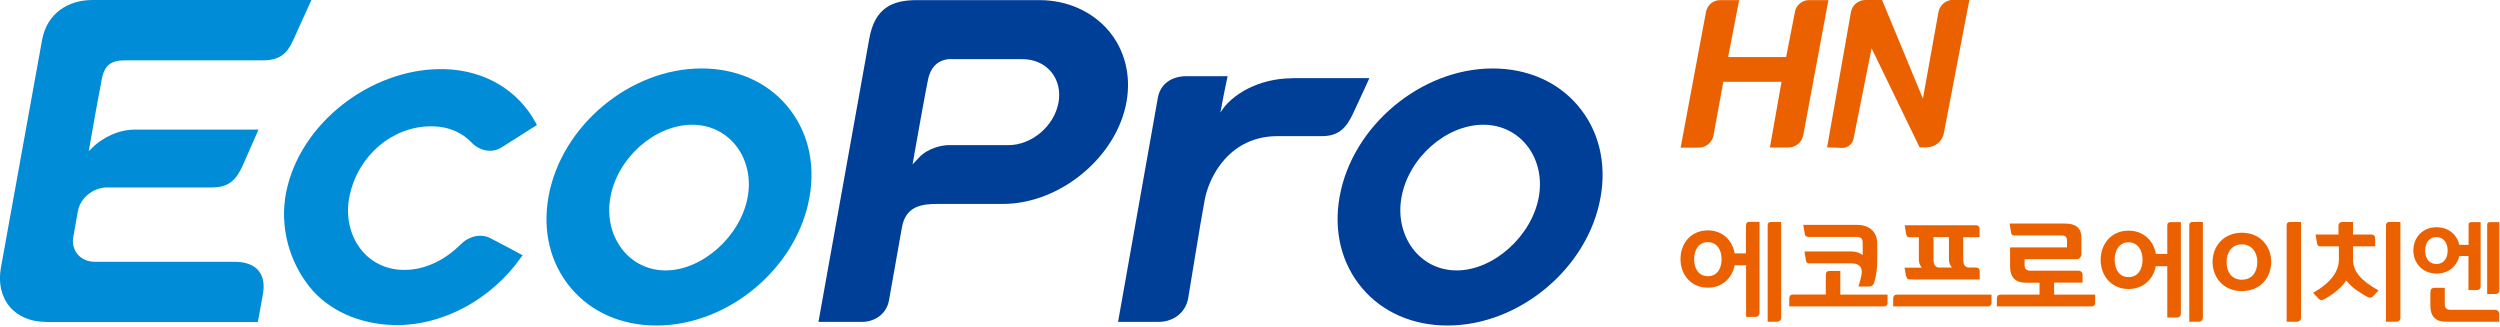 <svg viewBox="0 0 191 25" fill="none" xmlns="http://www.w3.org/2000/svg">
<g clip-path="url(#clip0_44_2352)">
<path d="M135.05 17.21V24.58H135.76C135.96 24.58 136.08 24.45 136.08 24.26V16.96H135.29C135.14 16.96 135.05 17.05 135.05 17.21Z" fill="#EB6100"></path>
<path d="M130.48 21.1C129.78 21.1 129.43 20.52 129.43 19.8C129.43 19.08 129.79 18.5 130.48 18.5C131.17 18.5 131.53 19.08 131.53 19.8C131.53 20.52 131.19 21.1 130.48 21.1ZM133.39 17.21V19.36H132.53C132.36 18.36 131.6 17.6 130.48 17.6C129.2 17.6 128.39 18.58 128.39 19.79C128.39 21 129.21 21.98 130.48 21.98C131.58 21.98 132.34 21.24 132.53 20.26H133.4V24.21H134.11C134.31 24.21 134.43 24.08 134.43 23.89V16.95H133.64C133.48 16.95 133.4 17.04 133.4 17.2" fill="#EB6100"></path>
<path d="M140.6 20.7H139.79C139.58 20.7 139.49 20.8 139.49 21.02V22.5H136.99C136.82 22.5 136.7 22.58 136.7 22.82V23.41H143.94C144.1 23.41 144.21 23.3 144.21 23.16V22.51H140.6V20.71V20.7Z" fill="#EB6100"></path>
<path d="M144.64 22.82V23.41H151.88C152.04 23.41 152.15 23.3 152.15 23.16V22.51H144.93C144.76 22.51 144.64 22.59 144.64 22.83" fill="#EB6100"></path>
<path d="M156.93 21.59H159.11V20.99C159.11 20.8 158.96 20.68 158.81 20.68H155.12C154.76 20.68 154.68 20.46 154.68 20.28V19.8H158.62C158.92 19.8 159.02 19.6 159.02 19.38V18.17C159.02 17.31 158.47 17.08 157.75 17.08H153.53C153.53 17.08 153.61 17.59 153.64 17.75C153.67 17.91 153.72 17.99 153.89 17.99H157.51C157.87 17.99 157.92 18.18 157.92 18.41V18.9H153.57V20.35C153.57 21.65 154.54 21.6 154.96 21.6H155.82V22.51H152.85C152.68 22.51 152.56 22.59 152.56 22.83V23.41H159.8C159.96 23.41 160.07 23.3 160.07 23.16V22.51H156.93V21.6V21.59Z" fill="#EB6100"></path>
<path d="M138.12 18.1H141.86C142.31 18.1 142.31 18.39 142.31 18.6V19.49C142.1 19.33 141.83 19.21 141.44 19.21H137.86C137.86 19.21 137.94 19.72 137.97 19.88C138 20.04 138.05 20.12 138.22 20.12H141.46C141.82 20.12 142.03 20.24 142.13 20.38C142.32 20.64 142.21 21.04 142.18 21.18C142.1 21.54 142.02 21.8 141.98 21.89H142.8C143.08 21.89 143.17 21.68 143.22 21.49C143.32 21.11 143.42 20.54 143.42 19.97V18.63C143.42 17.72 142.84 17.18 141.87 17.18H137.77C137.77 17.18 137.85 17.69 137.88 17.85C137.91 18.01 137.96 18.09 138.13 18.09" fill="#EB6100"></path>
<path d="M147.72 19.8V18.11H148.9V19.84C148.9 20.11 149.01 20.3 149.13 20.44H148.1C147.76 20.38 147.72 20.08 147.72 19.81M145.65 21.11C145.68 21.27 145.73 21.35 145.9 21.35H151.25V20.72C151.25 20.56 151.15 20.44 150.98 20.44H150.37C150.03 20.38 149.99 20.08 149.99 19.81V18.12H151.24V17.49C151.24 17.33 151.14 17.21 150.97 17.21H145.52C145.52 17.21 145.6 17.72 145.63 17.88C145.66 18.04 145.71 18.12 145.88 18.12H146.6V19.85C146.6 20.12 146.71 20.31 146.83 20.45H145.51C145.51 20.45 145.59 20.96 145.62 21.12" fill="#EB6100"></path>
<path d="M30.32 24.83C30.23 24.83 30.14 24.83 30.04 24.83C27.48 24.76 25.1 23.74 23.63 21.89C22.11 19.97 21.33 17.31 21.87 14.65C22.96 9.34 28.37 5.28 33.68 5.28C33.77 5.28 33.87 5.28 33.96 5.28C37.02 5.37 39.56 6.86 40.93 9.38L41.02 9.55L38.32 11.26C38.05 11.43 37.75 11.52 37.44 11.52C36.79 11.52 36.27 11.15 36.06 10.92C35.31 10.12 34.28 9.68 33.1 9.65C33.04 9.65 32.99 9.65 32.93 9.65C29.97 9.65 27.36 11.88 26.71 14.95C26.39 16.46 26.71 17.95 27.57 19.05C28.34 20.03 29.48 20.59 30.76 20.62C30.81 20.62 30.86 20.62 30.91 20.62C32.41 20.62 33.93 19.93 35.2 18.67C35.62 18.25 36.16 18.01 36.69 18.01C36.96 18.01 37.22 18.07 37.47 18.2C38.1 18.52 39.71 19.38 39.72 19.39L39.93 19.5L39.79 19.69C37.53 22.87 33.89 24.84 30.3 24.84" fill="#008CD6"></path>
<path d="M72.7 4.51C71.68 4.51 71.07 5.12 70.88 6.19L70.73 6.95C70.56 7.86 70.21 9.77 69.84 11.87L69.72 12.56L70.2 12.05C70.93 11.26 72.08 11.09 72.42 11.09H77.03C78.83 11.09 80.55 9.63 80.87 7.83C81.03 6.94 80.82 6.1 80.3 5.48C79.78 4.86 79 4.52 78.12 4.52H72.72L72.7 4.51ZM62.53 24.59L66.41 2.97C66.83 0.58 68.2 0.01 70.03 0.01H79.43C81.53 0.01 83.45 0.87 84.71 2.36C85.94 3.83 86.42 5.75 86.07 7.76C85.32 12 80.99 15.58 76.62 15.58H71.63C70.47 15.58 69.2 15.72 68.91 17.36L67.92 22.94C67.72 24.07 66.73 24.59 65.89 24.59H62.55H62.53Z" fill="#003F98"></path>
<path d="M52.89 9.53C50.03 9.53 47.16 12.07 46.63 15.09C46.36 16.6 46.73 18.09 47.64 19.18C48.44 20.13 49.59 20.66 50.85 20.66C53.67 20.66 56.6 18.03 57.13 15.02C57.39 13.54 57.03 12.08 56.14 11.02C55.33 10.06 54.18 9.53 52.88 9.53M50.15 24.87C47.51 24.87 45.19 23.86 43.64 22.03C42.05 20.16 41.43 17.67 41.91 15.01C42.88 9.62 48.12 5.23 53.6 5.23C56.24 5.23 58.56 6.24 60.11 8.07C61.7 9.94 62.32 12.43 61.84 15.09C60.88 20.49 55.63 24.87 50.15 24.87Z" fill="#008CD6"></path>
<path d="M113.33 9.53C110.47 9.53 107.6 12.07 107.07 15.09C106.8 16.6 107.17 18.09 108.08 19.18C108.88 20.13 110.02 20.66 111.29 20.66C114.11 20.66 117.04 18.03 117.57 15.02C117.83 13.54 117.47 12.08 116.58 11.02C115.77 10.06 114.62 9.53 113.32 9.53M110.59 24.87C107.95 24.87 105.63 23.86 104.08 22.03C102.49 20.16 101.87 17.67 102.35 15.01C103.32 9.62 108.56 5.23 114.04 5.23C116.68 5.23 119 6.24 120.55 8.07C122.14 9.94 122.76 12.43 122.28 15.09C121.32 20.49 116.07 24.87 110.59 24.87Z" fill="#003F98"></path>
<path d="M98.73 5.98C96.17 5.98 94.05 7.23 93.24 8.6C93.48 7.24 93.79 5.82 93.79 5.82H90.65C89.48 5.82 88.64 6.44 88.46 7.47C88.28 8.49 85.42 24.59 85.42 24.59H88.54C89.55 24.59 90.57 23.97 90.78 22.77C90.85 22.4 91.68 17.18 92.04 15.26C92.41 13.34 94.03 10.4 97.61 10.4H101.02C102.29 10.4 102.87 9.74 103.36 8.7C103.87 7.63 104.62 5.97 104.62 5.97H98.73V5.98Z" fill="#003F98"></path>
<path d="M3.49 24.59C2.35 24.59 1.37 24.18 0.74 23.43C0.1 22.67 -0.14 21.61 0.07 20.45L3.21 3.08C3.58 0.98 5.25 0 7.06 0H23.79C23.79 0 22.89 1.98 22.48 2.89C22.12 3.7 21.7 4.61 20.12 4.61H9.51C8.43 4.61 7.95 5.05 7.77 6.08C7.73 6.28 7.37 8.22 7.37 8.22C7.31 8.57 6.89 10.93 6.89 10.93L6.78 11.55L7.24 11.11C7.24 11.11 8.52 9.9 10.31 9.9H19.75C19.75 9.9 18.92 11.78 18.55 12.63C18.05 13.75 17.47 14.32 16.2 14.32H8.19C7.12 14.32 6.13 15.12 5.95 16.14L5.6 18.1C5.51 18.59 5.63 19.06 5.92 19.42C6.23 19.79 6.7 20 7.25 20H17.9C19.75 20 20.33 21.08 20.09 22.45L19.7 24.6H3.49V24.59Z" fill="#008CD6"></path>
<path d="M171.28 21.37C170.49 21.37 170.11 20.76 170.11 20.02C170.11 19.28 170.52 18.67 171.28 18.67C172.04 18.67 172.46 19.28 172.46 20.02C172.46 20.76 172.07 21.37 171.28 21.37ZM171.28 17.78C169.91 17.78 169.04 18.78 169.04 20.01C169.04 21.24 169.91 22.24 171.28 22.24C172.65 22.24 173.52 21.24 173.52 20.01C173.52 18.78 172.65 17.78 171.28 17.78Z" fill="#EB6100"></path>
<path d="M174.7 17.21V24.58H175.48C175.68 24.58 175.8 24.45 175.8 24.26V16.96H174.94C174.78 16.96 174.7 17.05 174.7 17.21Z" fill="#EB6100"></path>
<path d="M167.26 17.22V24.58H167.98C168.18 24.58 168.3 24.45 168.3 24.25V16.96H167.5C167.34 16.96 167.26 17.05 167.26 17.22Z" fill="#EB6100"></path>
<path d="M162.62 21.17C161.91 21.17 161.56 20.58 161.56 19.84C161.56 19.1 161.93 18.51 162.62 18.51C163.31 18.51 163.69 19.1 163.69 19.84C163.69 20.58 163.34 21.17 162.62 21.17ZM165.58 17.21V19.4H164.71C164.53 18.38 163.76 17.62 162.62 17.62C161.32 17.62 160.49 18.62 160.49 19.85C160.49 21.08 161.32 22.08 162.62 22.08C163.74 22.08 164.52 21.33 164.7 20.34H165.58V24.26H166.3C166.5 24.26 166.62 24.13 166.62 23.94V16.97H165.82C165.66 16.97 165.58 17.06 165.58 17.23" fill="#EB6100"></path>
<path d="M185.28 19.14C185.28 18.57 185.58 18.11 186.14 18.11C186.7 18.11 187 18.57 187 19.14C187 19.71 186.72 20.17 186.14 20.17C185.56 20.17 185.28 19.71 185.28 19.14ZM187.88 19.56H188.59V22.16H189.25C189.42 22.16 189.52 22.05 189.52 21.89V16.97H188.8C188.67 16.97 188.6 17.04 188.6 17.18V18.71H187.89C187.72 17.94 187.08 17.36 186.16 17.36C185.07 17.36 184.38 18.16 184.38 19.13C184.38 20.1 185.08 20.9 186.16 20.9C187.09 20.9 187.72 20.32 187.89 19.55" fill="#EB6100"></path>
<path d="M190.22 16.97C190.09 16.97 190.02 17.04 190.02 17.18V22.46H190.68C190.85 22.46 190.95 22.35 190.95 22.19V16.97H190.23H190.22Z" fill="#EB6100"></path>
<path d="M190.64 23.67H187.22C186.86 23.67 186.78 23.46 186.78 23.28V21.99H186.01C185.74 21.99 185.68 22.15 185.68 22.36V23.34C185.68 24.64 186.65 24.58 187.07 24.58H190.94V23.98C190.94 23.79 190.79 23.67 190.64 23.67Z" fill="#EB6100"></path>
<path d="M182.29 17.21V24.58H183.07C183.27 24.58 183.39 24.45 183.39 24.26V16.96H182.53C182.37 16.96 182.29 17.05 182.29 17.21Z" fill="#EB6100"></path>
<path d="M179.77 19.84V18.82H181.46V18.2C181.46 18.04 181.36 17.92 181.2 17.92H176.91C176.91 17.92 176.99 18.42 177.02 18.58C177.05 18.74 177.1 18.82 177.27 18.82H178.69V19.84C178.69 20.72 178.08 21.61 176.72 22.37C176.72 22.37 176.92 22.59 177.11 22.79C177.31 22.99 177.45 22.94 177.63 22.83C178.03 22.6 178.76 22.16 179.25 21.43C179.74 22.06 180.42 22.42 180.81 22.65C180.99 22.75 181.14 22.81 181.33 22.61C181.52 22.41 181.72 22.19 181.72 22.19C180.36 21.43 179.77 20.72 179.77 19.84Z" fill="#EB6100"></path>
<path d="M179.77 18.18H178.66V17.22C178.66 17.08 178.78 16.96 178.92 16.96H179.77V18.18Z" fill="#EB6100"></path>
<path d="M136.1 6.25H131.66L130.92 10.3C130.83 10.87 130.35 11.28 129.77 11.28H128.4L130.34 0.9C130.44 0.39 130.88 0.01 131.41 0.01H132.87L132.03 4.36H136.46L137.14 0.87C137.25 0.37 137.69 0.01 138.2 0.01H139.69L137.77 10.32C137.67 10.87 137.19 11.27 136.63 11.27H135.22L136.11 6.24L136.1 6.25Z" fill="#EB6100"></path>
<path d="M147.21 11.26H146.66L142.99 3.69L141.61 10.6C141.53 11.02 141.15 11.31 140.73 11.3L139.59 11.26L141.41 0.93C141.5 0.39 141.97 -9.76585e-06 142.52 -9.76585e-06H143.79L146.91 7.53L148.1 0.92C148.2 0.38 148.67 -0.01 149.21 -0.01H150.46L148.51 10.18C148.39 10.8 147.85 11.25 147.21 11.25" fill="#EB6100"></path>
</g>
<defs>
<clipPath id="clip0_44_2352">
<rect width="190.95" height="24.87" fill="white"></rect>
</clipPath>
</defs>
</svg>
